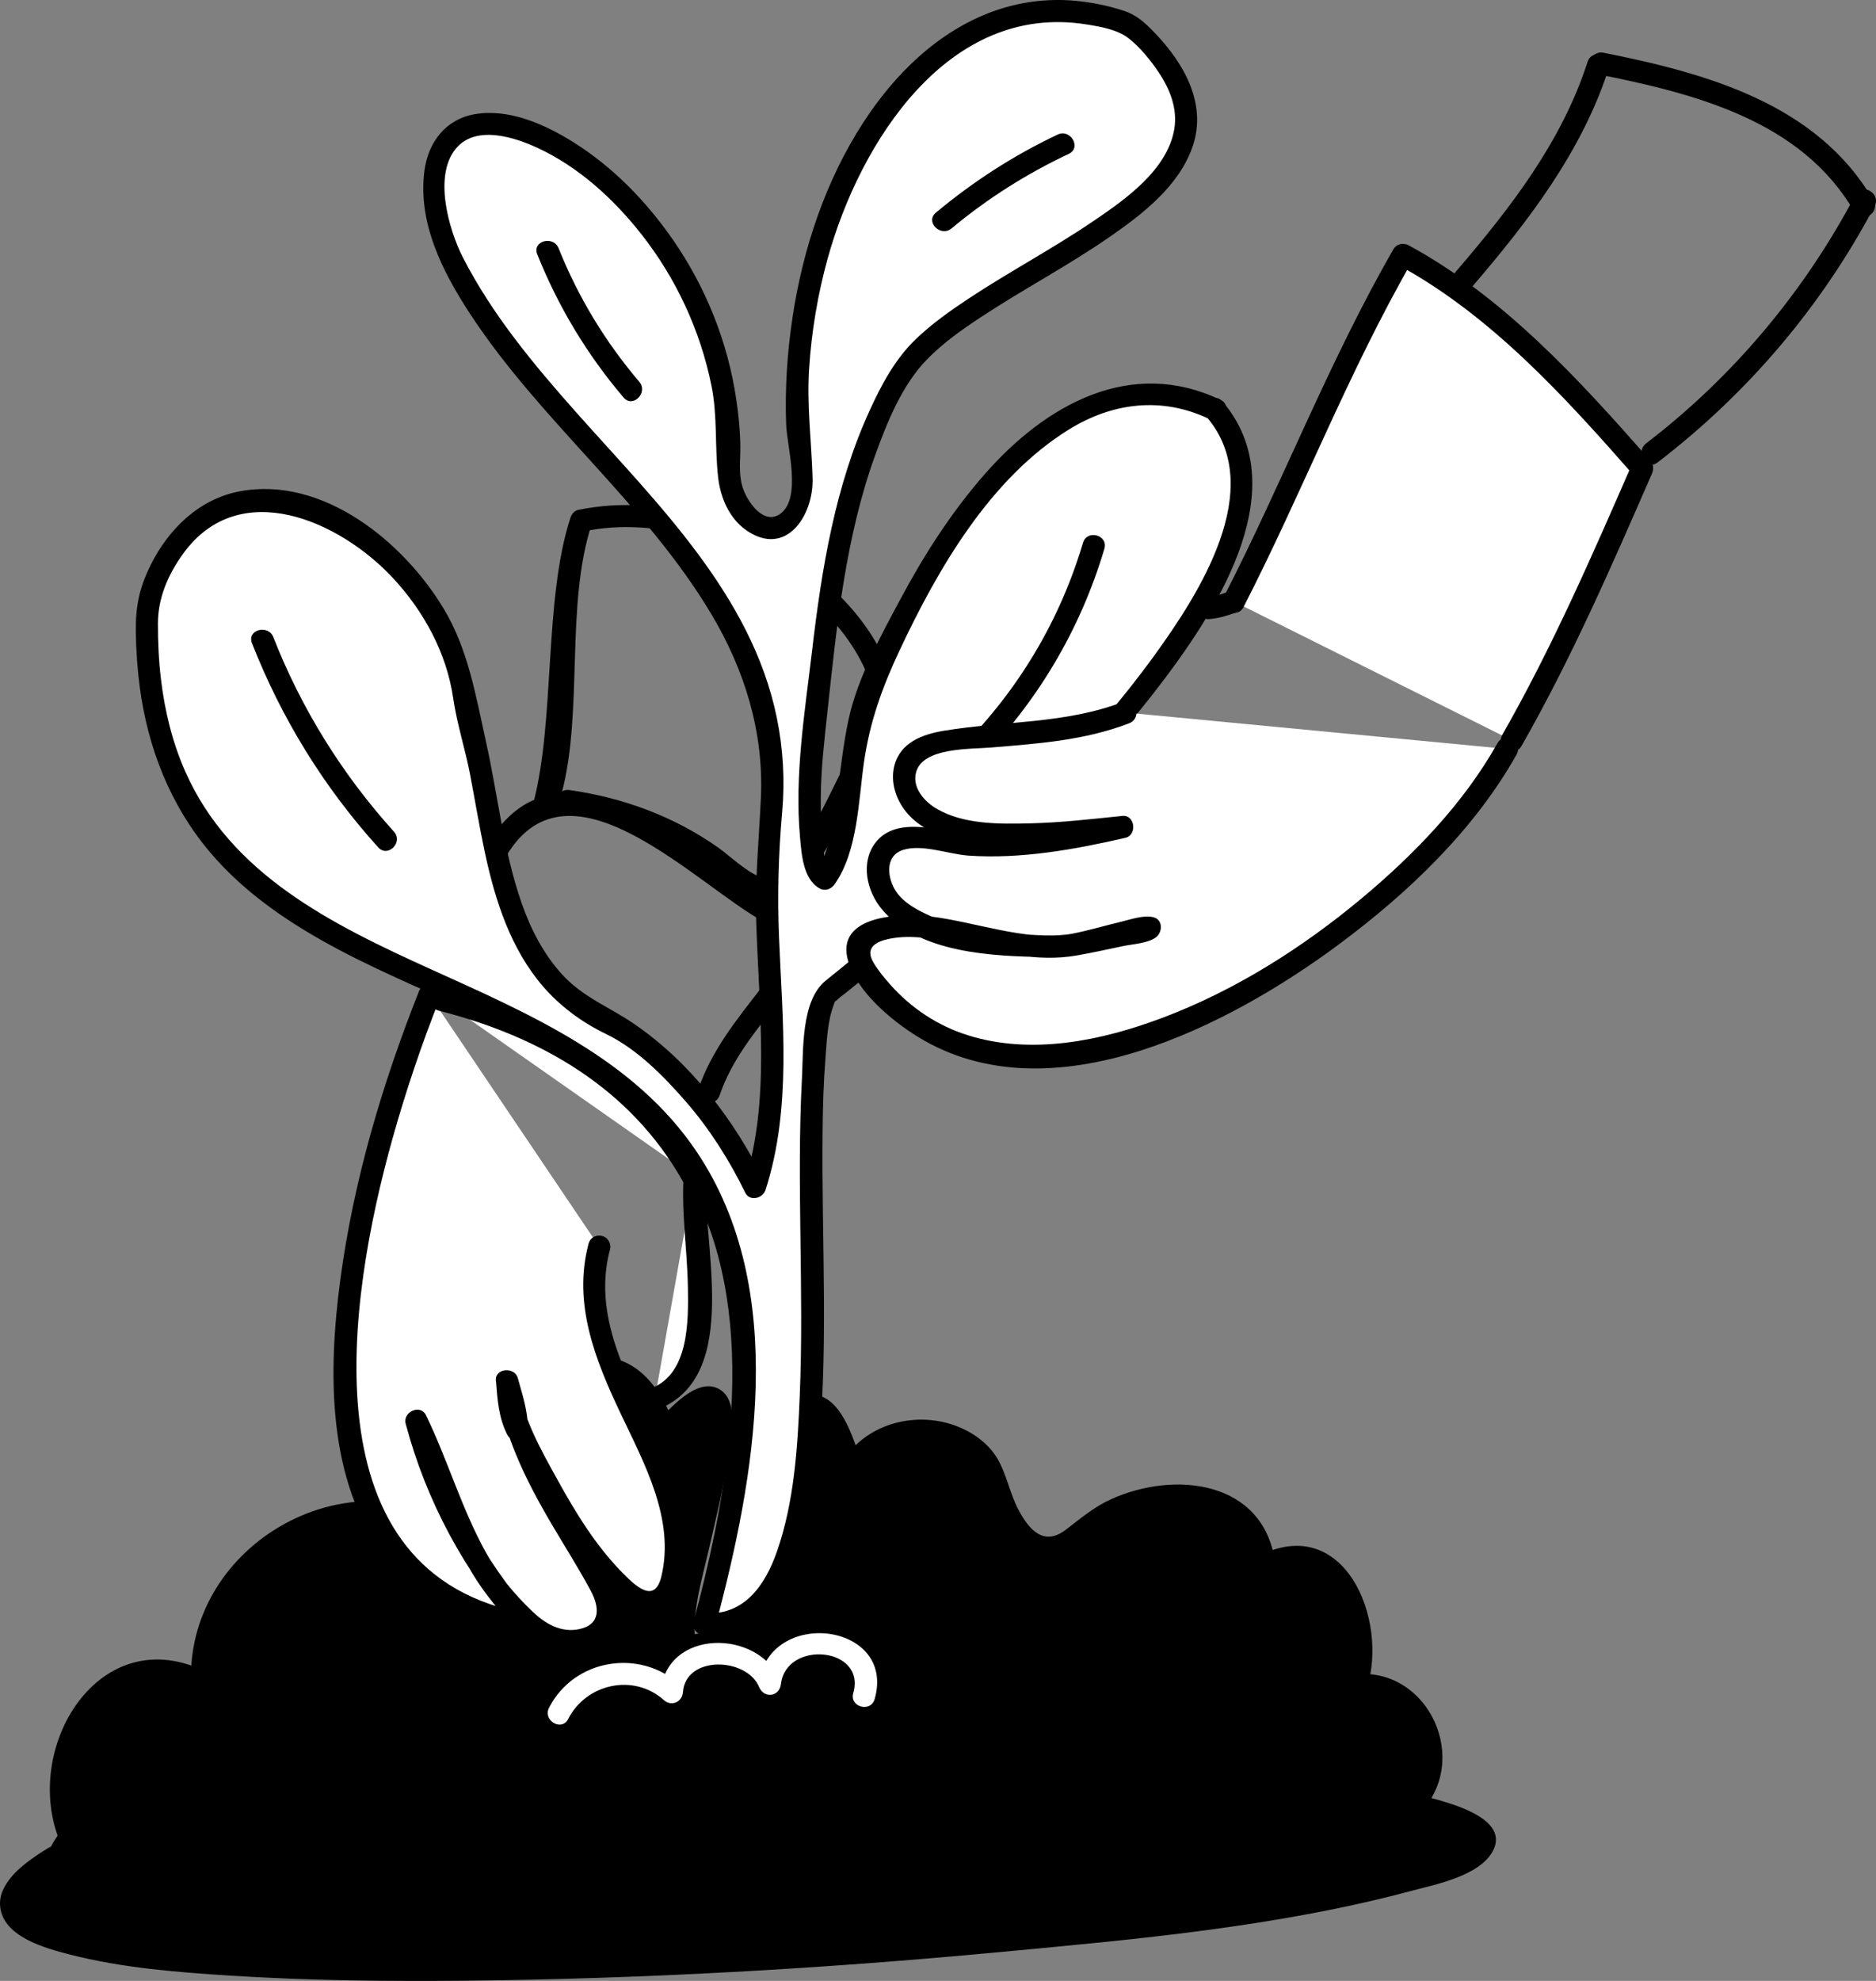 <svg width="90" height="95" viewBox="0 0 90 95" fill="none" xmlns="http://www.w3.org/2000/svg">
<rect x="0" y="0" width="90" height="95" fill="#808080" stroke="none"/>
<path d="M39.576 84.276C40.261 84.276 40.261 83.207 39.576 83.207C38.89 83.207 38.89 84.276 39.576 84.276Z" fill="black"/>
<path d="M32.796 78.428C32.593 75.376 37.486 62.644 31.889 68.589C29.335 61.377 22.22 68.797 21.36 73.405C16.22 70.514 9.388 74.778 9.701 80.68C5.115 78.19 1.491 83.945 3.355 88.1L2.816 88.951C-16.313 99.961 91.67 91.977 67.75 86.559C69.956 84.447 68.091 80.467 65.064 80.823C66.078 77.84 64.218 73.136 60.658 75.081C60.139 70.508 54.299 71.102 51.651 73.623C49.32 75.745 48.086 72.23 47.499 70.414C46.215 68.019 42.134 68.019 40.85 70.414C37.902 61.605 36.694 74.68 35.398 78.121" fill="black"/>
<path d="M33.328 78.428C33.261 77.064 33.701 75.639 34.002 74.323C34.373 72.697 34.789 71.072 35.012 69.416C35.12 68.614 35.383 67.13 34.511 66.623C33.45 66.006 32.119 67.576 31.512 68.211L32.403 68.447C31.899 67.097 31.122 65.686 29.671 65.207C28.442 64.802 27.133 65.222 26.07 65.873C23.562 67.413 21.433 70.363 20.845 73.263L21.628 72.943C16.099 69.96 8.944 74.354 9.167 80.68L9.968 80.218C4.794 77.567 0.977 83.829 2.895 88.369V87.83C2.773 88.023 2.639 88.213 2.526 88.412C2.3 88.805 2.594 88.451 2.337 88.612C2.118 88.748 1.898 88.88 1.687 89.029C1.343 89.269 0.998 89.53 0.705 89.835C0.302 90.261 -0.047 90.798 0.005 91.411C0.131 92.886 2.172 93.429 3.323 93.727C5.865 94.384 8.542 94.588 11.155 94.753C14.861 94.985 18.578 95.024 22.289 94.989C30.846 94.906 39.409 94.421 47.928 93.621C54.494 93.006 61.257 92.407 67.651 90.697C68.82 90.383 70.938 89.986 71.602 88.801C72.353 87.459 70.352 86.742 69.437 86.451C68.929 86.29 68.41 86.16 67.89 86.042L68.126 86.936C70.553 84.435 68.578 80.004 65.064 80.287L65.577 80.964C66.626 77.628 64.469 72.538 60.391 74.619L61.174 74.938C60.63 70.984 56.34 70.514 53.289 71.906C52.461 72.283 51.834 72.831 51.12 73.371C50.072 74.163 49.374 73.368 48.867 72.42C48.445 71.634 48.295 70.705 47.846 69.946C47.398 69.186 46.599 68.64 45.779 68.351C43.823 67.661 41.467 68.315 40.394 70.145L41.367 70.273C41.023 69.263 40.479 67.164 39.2 66.908C38.123 66.694 37.565 68.001 37.254 68.797C36.102 71.754 35.976 75.01 34.89 77.981C34.653 78.628 35.684 78.907 35.917 78.266C36.812 75.82 37.082 73.155 37.778 70.648C37.912 70.162 38.303 68.127 38.928 67.983C39.519 67.846 40.205 70.151 40.343 70.558C40.481 70.966 41.075 71.1 41.317 70.687C42.506 68.657 46.215 68.545 47.11 70.917C47.654 72.359 48.411 74.904 50.369 74.814C51.394 74.767 52.016 73.916 52.808 73.393C53.658 72.829 54.642 72.452 55.649 72.293C57.868 71.945 59.825 72.851 60.149 75.225C60.2 75.59 60.663 75.682 60.932 75.545C64.136 73.912 65.287 78.351 64.555 80.683C64.457 80.994 64.727 81.387 65.068 81.359C67.621 81.153 69.201 84.303 67.377 86.182C67.109 86.459 67.213 86.985 67.612 87.076C68.481 87.274 69.483 87.508 70.194 87.891C70.528 88.072 70.474 88.084 70.715 88.273C70.695 88.257 70.697 88.261 70.693 88.265C70.764 88.168 70.526 88.439 70.498 88.459C70.269 88.634 69.999 88.764 69.739 88.884C69.029 89.212 68.026 89.499 67.178 89.721C60.606 91.436 53.678 92.037 46.935 92.647C38.301 93.427 29.623 93.9 20.952 93.932C17.318 93.946 13.676 93.885 10.05 93.61C7.637 93.427 5.115 93.228 2.801 92.464C2.195 92.264 1.586 92.002 1.215 91.619C1.129 91.531 1.071 91.352 1.071 91.356C1.075 91.157 1.067 91.134 1.217 90.9C1.556 90.369 2.327 89.943 2.95 89.497C3.297 89.249 3.544 88.897 3.737 88.506C4.033 87.903 3.627 87.427 3.499 86.795C3.15 85.079 3.652 83.136 4.851 81.851C6.05 80.567 7.832 80.322 9.437 81.145C9.78 81.32 10.252 81.11 10.238 80.683C10.046 75.191 16.249 71.253 21.096 73.867C21.38 74.02 21.806 73.9 21.88 73.548C22.626 69.868 28.955 62.21 31.382 68.732C31.516 69.093 31.974 69.28 32.273 68.968C32.687 68.534 33.227 67.844 33.813 67.637C34.095 67.537 33.925 67.472 34.018 67.708C34.359 68.565 33.849 70.084 33.677 70.931C33.391 72.33 33.044 73.715 32.742 75.109C32.51 76.18 32.216 77.325 32.271 78.428C32.305 79.113 33.371 79.117 33.336 78.428H33.328Z" fill="black"/>
<path d="M31.975 78.89C32.66 78.89 32.66 77.821 31.975 77.821C31.289 77.821 31.289 78.89 31.975 78.89Z" fill="black"/>
<path d="M36.69 77.373C38.535 75.52 37.914 72.802 38.411 70.471C38.555 69.801 37.528 69.514 37.384 70.186C36.944 72.252 37.553 74.993 35.938 76.616C35.453 77.103 36.205 77.86 36.69 77.371V77.373Z" fill="black"/>
<path d="M27.257 82.439C28.129 80.737 30.404 80.238 31.853 81.535C32.21 81.855 32.727 81.625 32.762 81.157C32.894 79.373 35.824 79.479 36.418 80.906C36.654 81.47 37.39 81.381 37.465 80.764C37.719 78.636 41.57 78.978 40.933 81.201C40.744 81.863 41.771 82.146 41.96 81.487C43.015 77.801 36.844 77.05 36.4 80.766L37.447 80.623C36.394 78.096 31.926 78.096 31.698 81.159L32.608 80.78C30.674 79.047 27.541 79.556 26.34 81.9C26.027 82.511 26.946 83.052 27.259 82.439H27.257Z" fill="white"/>
<path d="M38.308 86.681C38.993 86.681 38.993 85.612 38.308 85.612C37.622 85.612 37.622 86.681 38.308 86.681Z" fill="black"/>
<path d="M39.797 85.323C40.483 85.323 40.483 84.254 39.797 84.254C39.111 84.254 39.111 85.323 39.797 85.323Z" fill="black"/>
<path d="M39.933 84.236C40.619 84.236 40.619 83.167 39.933 83.167C39.247 83.167 39.247 84.236 39.933 84.236Z" fill="black"/>
<path d="M36.398 84.918C38.115 85.502 39.831 86.087 41.548 86.671C42.2 86.893 42.477 85.861 41.832 85.641C40.115 85.056 38.399 84.472 36.682 83.888C36.031 83.666 35.753 84.698 36.398 84.918Z" fill="black"/>
<path d="M28.75 60.329C29.436 60.329 29.436 59.26 28.75 59.26C28.064 59.26 28.064 60.329 28.75 60.329Z" fill="black"/>
<path d="M20.601 47.71C17.127 56.449 11.734 75.732 25.219 77.913C22.734 75.134 20.918 71.754 19.982 68.139C21.553 71.318 22.303 75.166 25.098 77.575C26.782 79.684 30.664 78.664 28.645 75.769C26.983 72.713 24.716 69.789 24.329 66.225C24.523 66.977 24.844 67.74 24.795 68.532C24.394 67.856 24.392 66.989 24.329 66.225C24.54 69.728 32.957 83.415 32.358 73.134C31.65 68.634 27.389 64.484 28.748 59.791" fill="white"/>
<path d="M20.088 47.569C18.334 51.996 16.961 56.631 16.328 61.359C15.737 65.777 15.666 71.025 18.517 74.739C20.128 76.838 22.512 77.993 25.077 78.43C25.599 78.52 25.964 77.956 25.595 77.536C23.172 74.785 21.439 71.546 20.494 67.999L19.52 68.41C20.782 71.014 21.496 73.926 23.217 76.292C24.318 77.807 25.988 79.64 28.074 79.159C28.768 78.998 29.412 78.563 29.647 77.864C29.972 76.895 29.41 76.021 28.947 75.215C27.316 72.381 25.28 69.558 24.862 66.227L23.815 66.37C24.014 67.089 24.264 67.777 24.264 68.534L25.256 68.266C24.933 67.626 24.915 66.93 24.86 66.229H23.795C23.925 67.879 24.773 69.512 25.526 70.951C26.461 72.739 27.551 74.531 28.937 76.007C29.665 76.783 31.025 78.025 32.106 77.115C32.638 76.669 32.784 75.895 32.859 75.242C33.017 73.885 32.871 72.582 32.445 71.287C31.234 67.604 28.178 64.02 29.261 59.935C29.438 59.27 28.411 58.986 28.235 59.65C27.474 62.523 28.553 65.209 29.771 67.783C30.905 70.175 32.395 72.869 31.725 75.616C31.402 76.936 30.489 76.066 29.842 75.406C28.588 74.13 27.616 72.548 26.756 70.986C25.978 69.575 24.988 67.871 24.86 66.227C24.808 65.547 23.742 65.539 23.795 66.227C23.864 67.131 23.921 67.983 24.335 68.803C24.58 69.288 25.327 69.043 25.327 68.534C25.327 67.679 25.067 66.903 24.84 66.085C24.686 65.527 23.716 65.612 23.793 66.227C24.105 68.718 25.183 70.909 26.437 73.047C27.068 74.122 27.744 75.18 28.334 76.276C28.762 77.068 28.837 77.907 27.788 78.129C26.904 78.314 26.151 77.864 25.542 77.282C24.668 76.445 23.929 75.557 23.334 74.494C22.155 72.387 21.49 70.039 20.437 67.871C20.169 67.317 19.311 67.71 19.463 68.282C20.455 72.006 22.293 75.404 24.838 78.292L25.355 77.398C14.595 75.565 16.681 62.283 18.834 54.592C19.473 52.308 20.236 50.058 21.11 47.853C21.364 47.213 20.333 46.936 20.084 47.568L20.088 47.569Z" fill="black"/>
<path d="M31.416 67.08C34.801 65.879 33.05 59.259 33.35 56.164L31.416 67.08Z" fill="white"/>
<path d="M31.556 67.596C35.675 65.971 33.606 59.455 33.88 56.164C33.937 55.478 32.871 55.482 32.815 56.164C32.66 58.013 32.971 59.881 33.001 61.731C33.028 63.326 33.06 65.861 31.272 66.567C30.641 66.816 30.917 67.85 31.556 67.598V67.596Z" fill="black"/>
<path d="M37.2 43.291C33.364 41.239 26.981 34.481 23.383 40.488C23.03 41.078 23.949 41.618 24.302 41.027C27.348 35.943 33.46 42.501 36.66 44.214C37.264 44.538 37.804 43.615 37.197 43.291H37.2Z" fill="black"/>
<path d="M34.012 52.383C34.669 50.373 35.653 49.377 36.93 47.712L34.012 52.383Z" fill="white"/>
<path d="M34.525 52.524C35.114 50.809 36.215 49.5 37.307 48.089C37.723 47.551 36.974 46.79 36.554 47.334C35.347 48.895 34.152 50.345 33.498 52.241C33.275 52.892 34.304 53.173 34.525 52.526V52.524Z" fill="black"/>
<path d="M21.194 47.955C26.143 49.187 30.554 51.565 33.212 56.375L21.194 47.955Z" fill="white"/>
<path d="M21.052 48.47C25.909 49.704 30.221 52.168 32.752 56.643C33.09 57.242 34.01 56.704 33.671 56.104C31.009 51.394 26.453 48.739 21.334 47.438C20.668 47.269 20.386 48.299 21.049 48.468L21.052 48.47Z" fill="black"/>
<path d="M26.942 38.064C28 34.065 27.105 29.05 28.393 25.108L28.022 25.481C31.489 24.764 35.272 26.018 38.072 28.075C39.533 29.148 40.828 30.547 41.556 32.227C41.698 32.555 41.885 32.939 41.925 33.3C41.98 33.778 41.7 34.179 41.495 34.617C41.057 35.548 40.615 36.478 40.16 37.401C39.584 38.568 39.003 39.751 38.291 40.842C37.999 41.288 37.599 41.921 37.108 42.113C36.39 42.392 35.097 41.099 34.452 40.645C32.315 39.144 29.901 38.258 27.322 37.889C26.652 37.794 26.362 38.824 27.038 38.92C29.649 39.292 32.011 40.197 34.154 41.738C35.079 42.404 36.232 43.572 37.48 43.11C38.153 42.86 38.626 42.231 39.024 41.663C39.858 40.471 40.497 39.13 41.136 37.826C41.621 36.841 42.092 35.847 42.559 34.853C42.737 34.475 43.047 34.049 43.078 33.628C43.108 33.206 42.875 32.703 42.739 32.329C42.108 30.588 40.941 29.083 39.543 27.89C36.386 25.19 31.875 23.597 27.74 24.453C27.555 24.491 27.423 24.656 27.368 24.825C26.078 28.777 26.641 34.523 25.584 38.52C25.407 39.186 26.539 39.184 26.716 38.52L26.942 38.064Z" fill="black"/>
<path d="M58.282 19.639C50.316 15.685 43.688 27.792 41.369 34.074C40.842 35.739 40.643 40.763 39.578 42.143C38.624 41.732 38.837 37.161 38.942 36.124C39.679 29.871 39.989 23.156 43.39 17.701C46.962 12.553 63.248 9.149 54.216 1.185C44.24 -2.527 37.12 10.311 38.374 22.135C39.117 26.986 34.511 25.823 34.99 21.795C34.988 7.475 17.504 -0.106 21.421 11.956C26.027 21.779 38.608 27.566 36.895 39.775C36.367 45.322 37.936 51.811 36.211 56.928C34.787 53.919 32.583 51.288 29.872 49.364C23.269 46.617 24.075 39.63 22.314 33.837C21.628 26.031 10.204 18.871 7.062 28.936C6.062 55.784 44.51 38.293 33.79 77.897C41.944 78.632 37.457 54.252 39.578 47.735C44.565 43.78 64.731 27.057 58.282 19.639Z" fill="white"/>
<path d="M58.55 19.177C54.232 17.112 50.154 19.421 47.248 22.732C45.657 24.546 44.338 26.599 43.202 28.724C42.254 30.498 41.152 32.492 40.716 34.473C40.438 35.741 40.322 37.049 40.119 38.331C39.937 39.482 39.805 40.897 39.115 41.874L39.843 41.683C39.525 41.5 39.498 40.673 39.462 40.359C39.381 39.657 39.371 38.944 39.377 38.24C39.387 36.849 39.549 35.485 39.699 34.102C40.148 29.967 40.562 25.762 41.988 21.826C42.564 20.236 43.277 18.458 44.478 17.23C45.243 16.448 46.144 15.811 47.053 15.212C49.086 13.872 51.249 12.738 53.252 11.35C54.831 10.254 56.574 8.91 57.219 7.014C57.913 4.976 56.797 3.036 55.415 1.594C54.922 1.081 54.536 0.714 53.859 0.499C53.108 0.258 52.331 0.104 51.545 0.034C50.224 -0.082 48.869 0.097 47.625 0.552C44.987 1.517 42.917 3.559 41.41 5.884C39.604 8.67 38.518 11.932 38.023 15.206C37.766 16.91 37.652 18.633 37.715 20.356C37.751 21.39 38.466 23.848 37.459 24.622C36.639 25.251 35.82 24.017 35.621 23.353C35.422 22.689 35.523 22.068 35.517 21.41C35.509 20.657 35.432 19.9 35.322 19.154C34.919 16.412 33.859 13.769 32.281 11.494C31.004 9.653 29.397 8 27.494 6.811C26.137 5.962 24.414 5.192 22.772 5.477C21.38 5.719 20.546 6.817 20.363 8.179C20.031 10.684 21.232 13.038 22.557 15.059C25.944 20.225 30.95 24.131 34.123 29.447C35.724 32.129 36.647 35.112 36.503 38.258C36.41 40.27 36.213 42.229 36.28 44.251C36.351 46.376 36.514 48.498 36.514 50.626C36.514 52.713 36.341 54.79 35.698 56.785L36.672 56.657C35.258 53.733 33.111 50.942 30.412 49.097C29.223 48.284 27.971 47.832 26.964 46.729C26.072 45.751 25.455 44.55 25.023 43.306C24.15 40.803 23.888 38.142 23.314 35.566C22.825 33.373 22.466 31.162 21.295 29.207C19.369 25.988 15.477 22.805 11.49 23.565C9.552 23.933 8.083 25.373 7.225 27.102C6.691 28.177 6.498 29.095 6.515 30.282C6.527 31.186 6.59 32.086 6.709 32.982C7.099 35.88 8.17 38.616 10.064 40.858C11.76 42.868 13.988 44.348 16.293 45.566C21.017 48.062 26.465 49.61 30.43 53.352C35.972 58.584 35.673 66.688 34.265 73.615C33.983 75.005 33.646 76.386 33.277 77.756C33.182 78.113 33.45 78.408 33.79 78.432C37.912 78.74 38.817 73.509 39.172 70.442C39.797 65.063 39.401 59.612 39.464 54.212C39.476 53.078 39.507 51.941 39.596 50.811C39.663 49.976 39.691 48.991 39.995 48.199C40.115 47.889 39.971 48.14 40.196 47.92C40.318 47.802 40.468 47.704 40.598 47.598C40.949 47.317 41.296 47.032 41.643 46.747C42.495 46.044 43.34 45.334 44.174 44.609C48.398 40.948 52.503 37.028 55.876 32.547C58.491 29.071 62.117 23.351 58.658 19.26C58.213 18.735 57.462 19.494 57.905 20.016C60.792 23.432 57.505 28.497 55.409 31.394C52.203 35.829 48.171 39.683 44.076 43.281C42.617 44.562 41.132 45.812 39.616 47.026C38.431 47.975 38.545 50.319 38.472 51.728C38.206 56.785 38.579 61.858 38.368 66.92C38.265 69.42 38.104 72.031 37.272 74.411C36.704 76.042 35.678 77.504 33.79 77.361L34.304 78.037C36.229 70.87 37.869 61.866 33.431 55.248C30.428 50.769 25.367 48.612 20.642 46.47C15.916 44.328 11.058 41.933 8.879 36.979C8.266 35.589 7.901 34.082 7.722 32.575C7.616 31.689 7.574 30.793 7.576 29.901C7.576 28.676 8.065 27.552 8.781 26.56C11.486 22.811 16.303 24.984 18.848 27.717C20.333 29.311 21.429 31.319 21.743 33.493C21.92 34.711 22.314 35.906 22.547 37.118C22.78 38.329 22.999 39.665 23.271 40.93C23.764 43.212 24.499 45.501 26.045 47.299C26.873 48.26 27.922 49.032 29.061 49.581C30.562 50.306 31.84 51.605 32.93 52.862C34.02 54.118 34.996 55.635 35.751 57.197C35.964 57.635 36.593 57.476 36.725 57.069C37.985 53.163 37.538 48.985 37.374 44.957C37.291 42.931 37.346 40.954 37.524 38.938C37.658 37.427 37.571 35.9 37.266 34.414C36.053 28.521 31.506 24.121 27.666 19.802C25.623 17.503 23.628 15.111 22.212 12.357C21.534 11.038 20.735 8.314 21.956 7.031C22.924 6.015 24.702 6.589 25.775 7.086C27.746 7.996 29.428 9.529 30.763 11.223C32.429 13.337 33.594 15.841 34.129 18.482C34.432 19.973 34.283 21.427 34.454 22.911C34.566 23.874 34.988 24.862 35.803 25.43C37.703 26.753 39.036 24.73 38.983 22.94C38.93 21.15 38.703 19.462 38.817 17.684C38.93 15.907 39.231 14.111 39.712 12.378C41.245 6.85 45.48 0.108 52.118 1.171C52.783 1.276 53.589 1.413 54.131 1.826C54.672 2.24 55.208 2.899 55.6 3.488C56.131 4.286 56.499 5.219 56.336 6.19C56.005 8.149 53.993 9.558 52.477 10.588C50.515 11.922 48.414 13.031 46.438 14.339C45.57 14.915 44.707 15.528 43.952 16.249C42.946 17.21 42.299 18.425 41.722 19.684C40.062 23.308 39.421 27.269 38.959 31.201C38.612 34.145 38.111 37.169 38.38 40.142C38.453 40.944 38.52 42.147 39.31 42.601C39.575 42.754 39.87 42.648 40.038 42.41C41.15 40.84 41.183 38.411 41.446 36.574C41.724 34.632 42.317 32.978 43.151 31.203C44.995 27.277 47.495 22.948 51.27 20.604C53.376 19.297 55.75 19.012 58.016 20.095C58.631 20.39 59.173 19.468 58.554 19.173L58.55 19.177Z" fill="black"/>
<path d="M12.087 30.842C13.507 34.461 15.54 37.759 18.146 40.639C18.608 41.15 19.359 40.392 18.898 39.883C16.423 37.146 14.463 33.998 13.113 30.557C12.866 29.924 11.835 30.201 12.087 30.842Z" fill="black"/>
<path d="M25.773 12.192C26.782 14.709 28.16 17.002 29.915 19.064C30.361 19.588 31.112 18.828 30.668 18.309C29.038 16.395 27.735 14.245 26.8 11.909C26.549 11.278 25.518 11.555 25.773 12.194V12.192Z" fill="black"/>
<path d="M45.651 10.954C47.371 9.519 49.252 8.332 51.278 7.377C51.896 7.083 51.357 6.161 50.74 6.454C48.632 7.45 46.69 8.704 44.898 10.199C44.37 10.639 45.127 11.392 45.651 10.954Z" fill="black"/>
<path d="M46.895 36.57C49.748 33.705 51.83 30.199 52.982 26.318C53.179 25.658 52.15 25.375 51.955 26.033C50.854 29.741 48.867 33.078 46.142 35.813C45.657 36.3 46.41 37.057 46.895 36.568V36.57Z" fill="black"/>
<path d="M59.051 28.334C58.704 28.456 58.37 28.596 57.998 28.625C57.712 28.647 57.467 28.855 57.467 29.158C57.467 29.431 57.71 29.714 57.998 29.692C58.475 29.655 58.887 29.521 59.333 29.362C59.605 29.266 59.786 28.995 59.705 28.704C59.632 28.44 59.323 28.236 59.049 28.332L59.051 28.334Z" fill="black"/>
<path d="M54.028 34.175C50.858 35.441 48.275 35.048 45.075 35.618C44.736 35.684 44.373 35.792 44.089 35.965C43.435 36.333 43.236 37.101 43.452 37.785C44.359 40.87 50.679 39.984 53.853 39.664C51.469 40.224 48.033 40.786 45.58 40.401C44.521 40.265 42.922 39.758 42.299 40.931C41.788 41.963 42.415 43.248 43.348 43.828C45.491 45.284 48.47 45.378 51.146 45.37C51.457 45.388 54.963 44.388 55.176 44.498C55.131 44.598 51.363 45.356 51.146 45.37C47.833 45.747 43.876 43.376 41.378 44.965C41.071 45.266 41.074 45.738 41.329 46.252C48.263 57.251 67.18 45.156 72.302 35.918" fill="white"/>
<path d="M53.886 33.66C51.1 34.725 48.194 34.566 45.3 35.042C44.257 35.213 43.184 35.602 42.902 36.739C42.711 37.51 42.983 38.345 43.478 38.946C44.547 40.243 46.475 40.477 48.044 40.548C49.986 40.634 51.923 40.396 53.851 40.198L53.709 39.147C52.069 39.526 50.408 39.828 48.727 39.944C47.291 40.043 45.952 39.878 44.535 39.701C43.608 39.585 42.579 39.62 41.974 40.447C41.274 41.404 41.593 42.747 42.299 43.596C44.06 45.724 47.654 45.863 50.17 45.897C51.055 45.91 51.761 45.804 52.617 45.592C53.202 45.447 54.574 44.914 55.034 45.012L54.906 44.034C55.002 43.967 54.571 44.12 54.452 44.148C54.097 44.234 53.739 44.309 53.382 44.385C52.652 44.539 51.915 44.716 51.175 44.824C49.176 45.12 46.778 44.215 44.653 43.953C43.281 43.784 40.041 43.853 40.688 46.089C41.116 47.567 42.776 48.95 44.038 49.725C50.422 53.651 59.038 49.157 64.281 45.254C67.58 42.796 70.721 39.805 72.757 36.185C73.094 35.584 72.174 35.044 71.838 35.645C70.214 38.532 67.848 40.976 65.324 43.083C62.477 45.46 59.245 47.502 55.769 48.811C52.845 49.913 49.496 50.609 46.437 49.65C44.992 49.198 43.72 48.355 42.713 47.223C42.423 46.897 42.137 46.551 41.912 46.176C41.477 45.456 42.005 45.156 42.67 45.022C43.754 44.802 44.897 45.042 45.96 45.258C47.843 45.643 49.748 46.162 51.678 45.818C52.408 45.688 53.137 45.531 53.863 45.376C54.316 45.278 55.048 45.244 55.444 44.961C55.785 44.716 55.803 44.087 55.316 43.983C54.829 43.88 54.241 44.097 53.77 44.209C53.001 44.391 52.238 44.623 51.463 44.773C50.623 44.938 49.602 44.837 48.685 44.779C47.311 44.696 45.909 44.498 44.643 43.932C44.048 43.668 43.387 43.328 43.005 42.778C42.571 42.151 42.413 41.047 43.33 40.758C44.247 40.469 45.513 40.968 46.463 41.033C48.975 41.206 51.552 40.742 53.991 40.18C54.565 40.047 54.454 39.068 53.849 39.129C52.37 39.28 50.891 39.453 49.403 39.487C47.916 39.522 46.236 39.54 44.939 38.789C44.349 38.447 43.742 37.767 43.951 37.026C44.284 35.841 46.53 35.934 47.549 35.849C49.815 35.661 52.021 35.511 54.168 34.688C54.803 34.446 54.527 33.411 53.884 33.658L53.886 33.66Z" fill="black"/>
<path d="M59.194 28.849C64.021 19.464 63.686 18.489 67.306 12.226C71.574 14.492 75.557 18.778 78.785 22.457C77.353 25.748 74.384 32.292 72.534 35.505" fill="white"/>
<path d="M59.655 29.118C62.471 23.63 64.687 17.839 67.767 12.494L67.039 12.686C71.533 15.123 75.072 19.035 78.41 22.834L78.327 22.187C76.405 26.595 74.461 31.056 72.075 35.235C71.734 35.833 72.653 36.371 72.994 35.774C75.38 31.596 77.324 27.133 79.246 22.726C79.347 22.492 79.335 22.274 79.163 22.079C75.764 18.212 72.148 14.243 67.576 11.763C67.325 11.627 66.996 11.698 66.848 11.955C63.768 17.302 61.552 23.093 58.735 28.578C58.423 29.189 59.34 29.731 59.655 29.118Z" fill="black"/>
<path d="M76.647 3.559C81.271 4.481 86.421 5.766 88.959 10.158C89.302 10.753 90.224 10.215 89.879 9.619C87.19 4.968 81.845 3.508 76.929 2.529C76.259 2.394 75.973 3.425 76.644 3.559H76.647Z" fill="black"/>
<path d="M70.59 13.793C73.307 10.629 75.894 7.279 77.188 3.254C77.399 2.598 76.371 2.317 76.162 2.969C74.926 6.811 72.43 10.016 69.837 13.036C69.39 13.555 70.141 14.314 70.59 13.791V13.793Z" fill="black"/>
<path d="M79.512 22.184C83.832 18.878 87.387 14.705 89.933 9.886C90.254 9.279 89.335 8.737 89.014 9.346C86.559 13.995 83.146 18.069 78.974 21.262C78.436 21.673 78.966 22.602 79.512 22.184Z" fill="black"/>
</svg>
